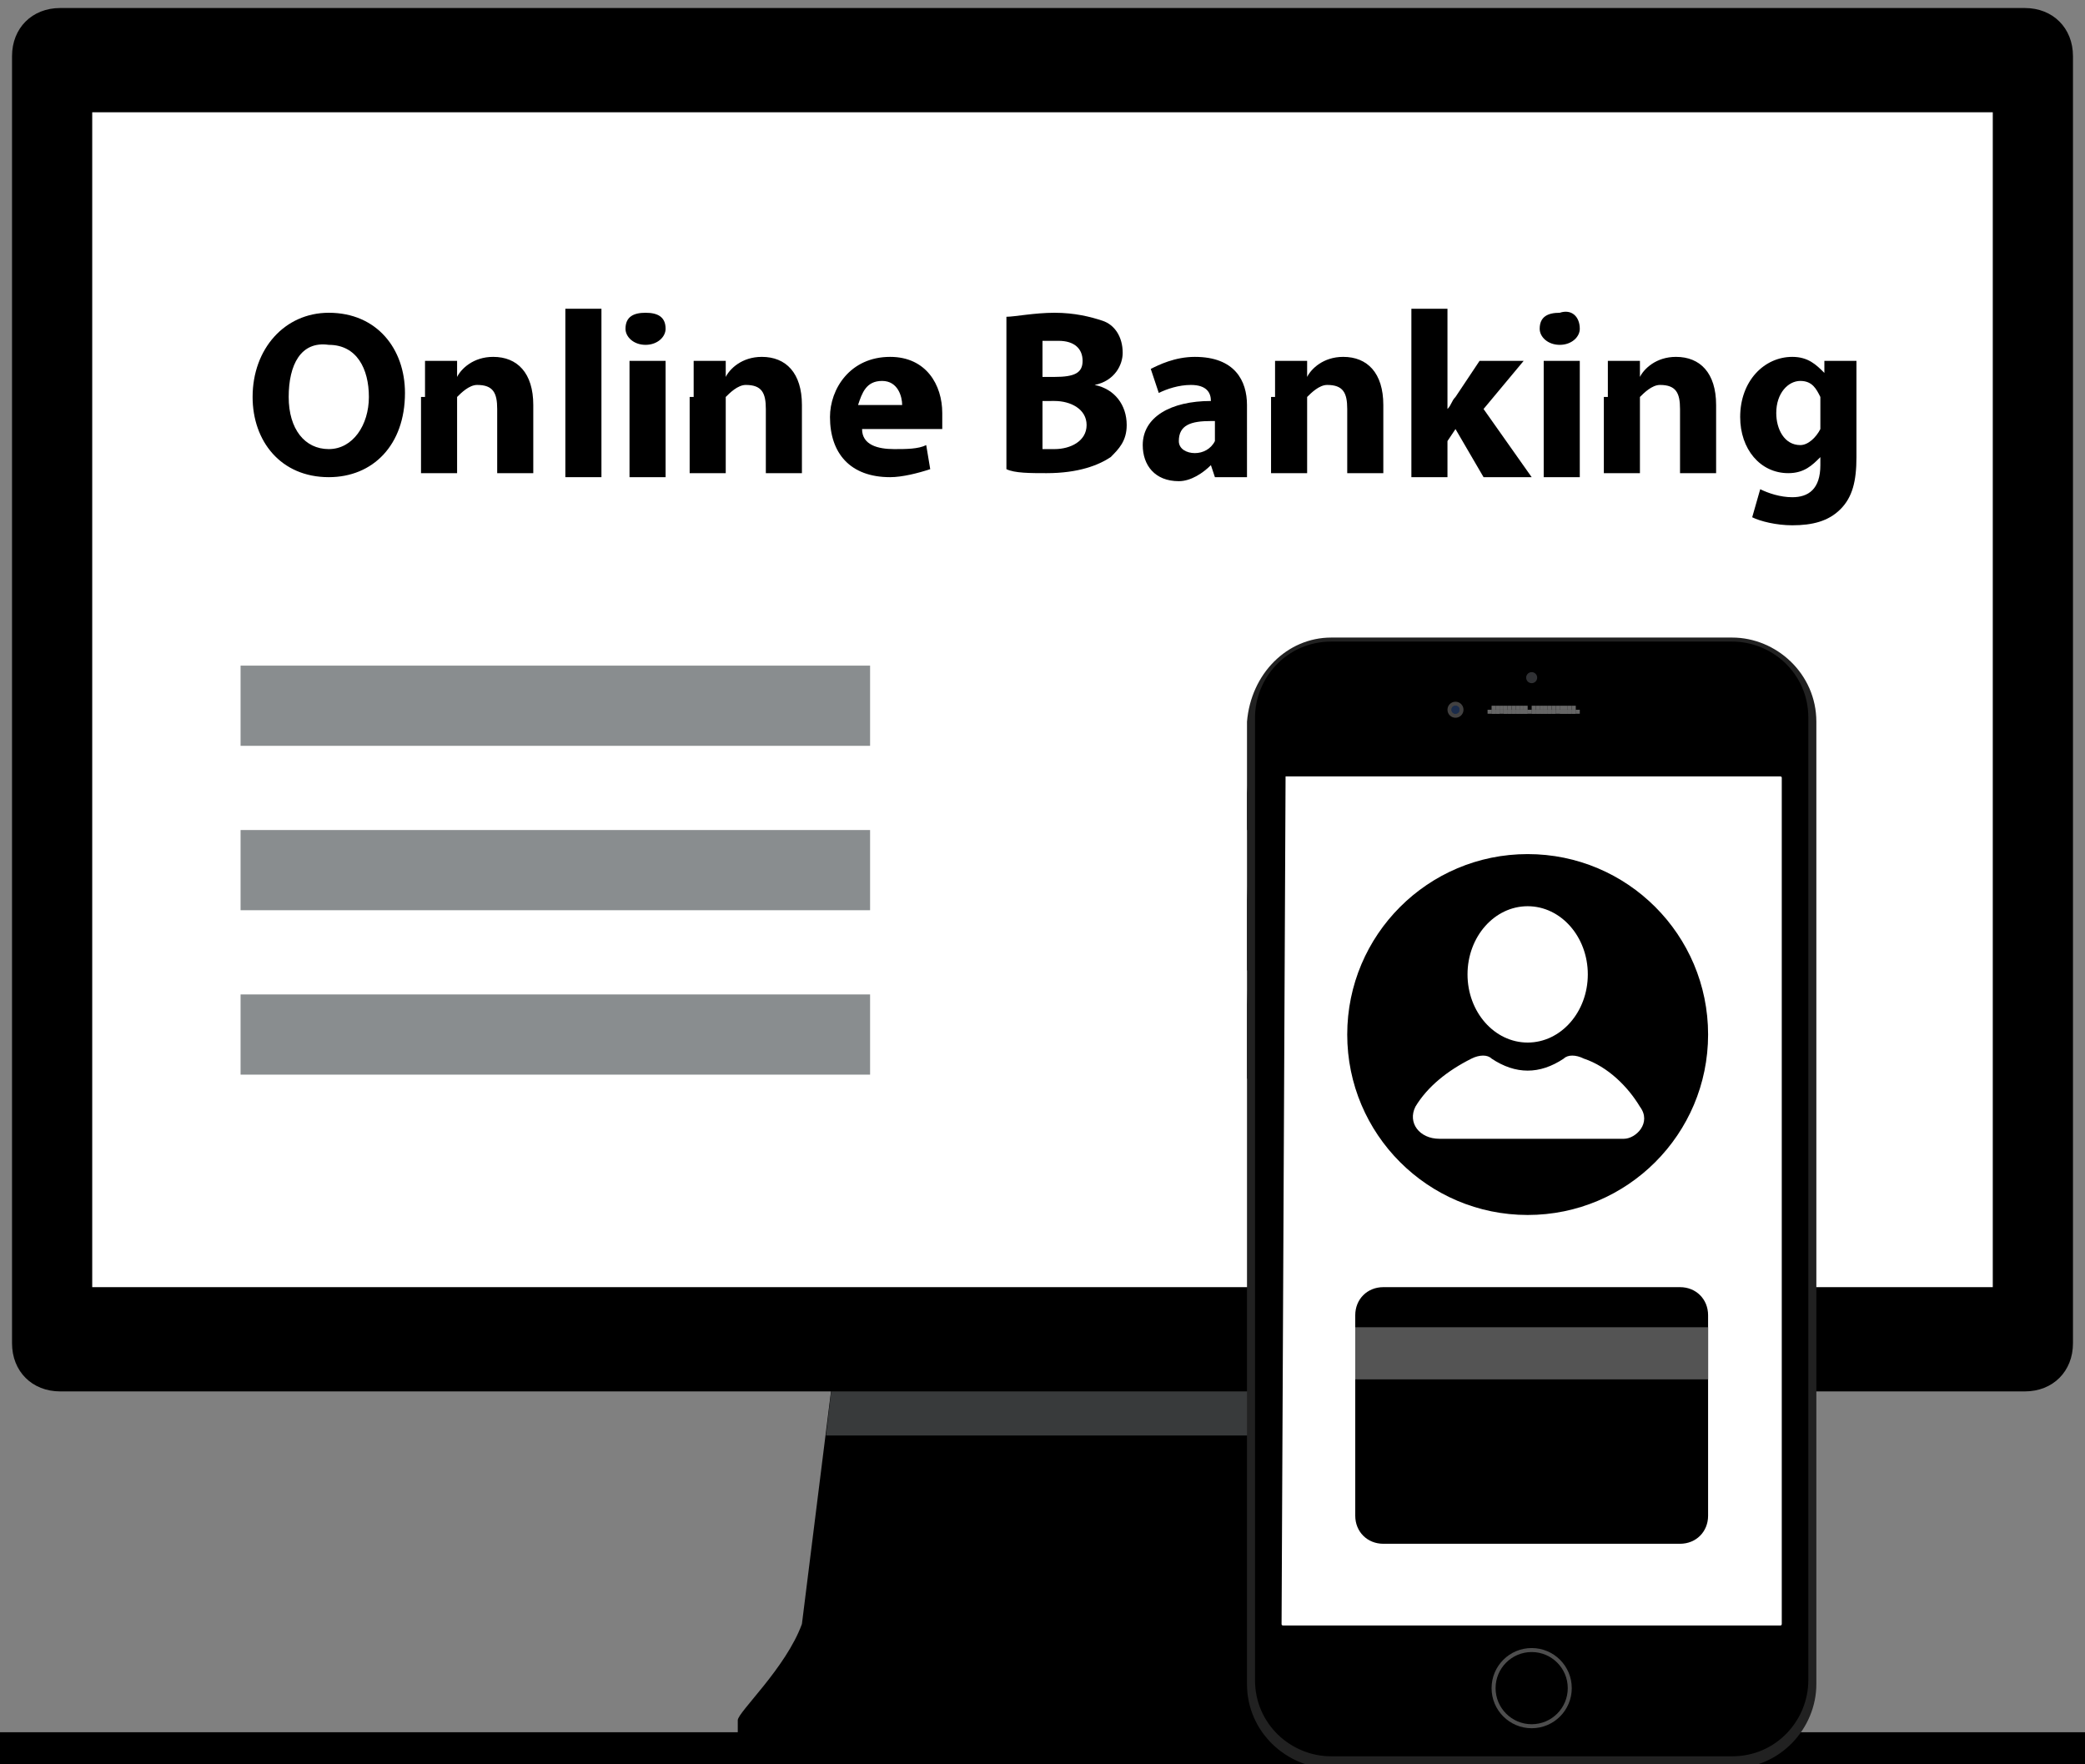 <?xml version="1.0" encoding="utf-8"?>
<!-- Generator: Adobe Illustrator 24.1.1, SVG Export Plug-In . SVG Version: 6.00 Build 0)  -->
<svg version="1.1" id="Слой_1" xmlns="http://www.w3.org/2000/svg" xmlns:xlink="http://www.w3.org/1999/xlink" x="0px" y="0px"
	 viewBox="0 0 52 44" style="enable-background:new 0 0 52 44;" xml:space="preserve">
<rect x="0" y="0" width="52" height="44" fill="#808080" stroke="none"/>
<style type="text/css">
	.st0{fill-rule:evenodd;clip-rule:evenodd;}
	.st1{fill-rule:evenodd;clip-rule:evenodd;fill:#383A3B;}
	.st2{fill-rule:evenodd;clip-rule:evenodd;fill:#FFFFFF;}
	.st3{fill-rule:evenodd;clip-rule:evenodd;fill:#898D8F;}
	.st4{fill-rule:evenodd;clip-rule:evenodd;fill:#212121;}
	.st5{fill-rule:evenodd;clip-rule:evenodd;fill:#303134;stroke:#000000;stroke-width:0.125;}
	.st6{fill-rule:evenodd;clip-rule:evenodd;fill:#424141;}
	.st7{fill-rule:evenodd;clip-rule:evenodd;fill:#1A2B4A;}
	.st8{fill-rule:evenodd;clip-rule:evenodd;fill:#4D4D4D;}
	.st9{fill-rule:evenodd;clip-rule:evenodd;fill:#FFFFFF;stroke:#000000;stroke-width:0.125;}
	.st10{fill-rule:evenodd;clip-rule:evenodd;fill:#666666;}
	.st11{fill-rule:evenodd;clip-rule:evenodd;fill:#E6E6E6;}
	.st12{fill:#FFFFFF;}
	.st13{fill:#545454;}
</style>
<g>
	<g>
		<g>
			<path class="st0" d="M32,40.4L32,40.4l-0.8-6.3H20.8L20,40.5c-0.4,1.1-1.6,2.2-1.6,2.4v0.3c0,0.3,0.3,0.5,0.6,0.5H33
				c0.3,0,0.6-0.2,0.6-0.5v-0.3C33.6,42.6,32.3,41.5,32,40.4L32,40.4L32,40.4z"/>
			<polygon class="st1" points="20.8,34.1 20.6,35.8 31.4,35.8 31.2,34.1 			"/>
			<path class="st0" d="M51.7,33.5c0,0.7-0.5,1.2-1.2,1.2h-49c-0.7,0-1.2-0.5-1.2-1.2l0-32.1c0-0.7,0.5-1.2,1.2-1.2l49,0
				c0.7,0,1.2,0.5,1.2,1.2L51.7,33.5L51.7,33.5z"/>
			<polygon class="st2" points="49.7,32.1 2.3,32.1 2.3,2.8 49.7,2.8 			"/>
			<rect y="43.2" class="st0" width="52" height="0.8"/>
		</g>
		<g>
			<path d="M10.1,9.8c0,1.3-0.8,2.1-1.9,2.1c-1.2,0-1.9-0.9-1.9-2c0-1.2,0.8-2.1,1.9-2.1C9.4,7.8,10.1,8.7,10.1,9.8z M7.2,9.9
				c0,0.8,0.4,1.3,1,1.3c0.6,0,1-0.6,1-1.3c0-0.7-0.3-1.3-1-1.3C7.5,8.5,7.2,9.1,7.2,9.9z"/>
			<path d="M10.6,9.9c0-0.4,0-0.7,0-0.9h0.8l0,0.4h0c0.1-0.2,0.4-0.5,0.9-0.5c0.6,0,1,0.4,1,1.2v1.7h-0.9v-1.6
				c0-0.4-0.1-0.6-0.5-0.6c-0.2,0-0.4,0.2-0.5,0.3c0,0.1,0,0.1,0,0.2v1.7h-0.9V9.9z"/>
			<path d="M14.1,7.7H15v4.2h-0.9V7.7z"/>
			<path d="M16.6,8.2c0,0.2-0.2,0.4-0.5,0.4c-0.3,0-0.5-0.2-0.5-0.4c0-0.3,0.2-0.4,0.5-0.4S16.6,7.9,16.6,8.2z M15.7,11.8V9h0.9v2.9
				H15.7z"/>
			<path d="M17.3,9.9c0-0.4,0-0.7,0-0.9h0.8l0,0.4h0c0.1-0.2,0.4-0.5,0.9-0.5c0.6,0,1,0.4,1,1.2v1.7h-0.9v-1.6
				c0-0.4-0.1-0.6-0.5-0.6c-0.2,0-0.4,0.2-0.5,0.3c0,0.1,0,0.1,0,0.2v1.7h-0.9V9.9z"/>
			<path d="M21.5,10.7c0,0.4,0.4,0.5,0.8,0.5c0.3,0,0.6,0,0.8-0.1l0.1,0.6c-0.3,0.1-0.7,0.2-1,0.2c-1,0-1.5-0.6-1.5-1.5
				c0-0.7,0.5-1.5,1.5-1.5c0.9,0,1.3,0.7,1.3,1.4c0,0.2,0,0.3,0,0.4H21.5z M22.5,10.1c0-0.2-0.1-0.6-0.5-0.6c-0.4,0-0.5,0.3-0.6,0.6
				H22.5z"/>
			<path d="M25.1,7.9c0.2,0,0.7-0.1,1.2-0.1c0.5,0,0.9,0.1,1.2,0.2c0.3,0.1,0.5,0.4,0.5,0.8c0,0.3-0.2,0.7-0.7,0.8v0
				c0.5,0.1,0.8,0.5,0.8,1c0,0.4-0.2,0.6-0.4,0.8c-0.3,0.2-0.8,0.4-1.6,0.4c-0.4,0-0.8,0-1-0.1V7.9z M26,9.4h0.3
				C26.8,9.4,27,9.3,27,9c0-0.3-0.2-0.5-0.6-0.5c-0.2,0-0.3,0-0.4,0V9.4z M26,11.2c0.1,0,0.2,0,0.3,0c0.4,0,0.8-0.2,0.8-0.6
				c0-0.4-0.4-0.6-0.8-0.6H26V11.2z"/>
			<path d="M31.1,11.2c0,0.3,0,0.5,0,0.7h-0.8l-0.1-0.3h0c-0.2,0.2-0.5,0.4-0.8,0.4c-0.6,0-0.9-0.4-0.9-0.9c0-0.7,0.7-1.1,1.7-1.1v0
				c0-0.2-0.1-0.4-0.5-0.4c-0.3,0-0.6,0.1-0.8,0.2l-0.2-0.6c0.2-0.1,0.6-0.3,1.1-0.3c1,0,1.3,0.6,1.3,1.2V11.2z M30.2,10.5
				c-0.5,0-0.8,0.1-0.8,0.5c0,0.2,0.2,0.3,0.4,0.3c0.2,0,0.4-0.1,0.5-0.3c0,0,0-0.1,0-0.2V10.5z"/>
			<path d="M31.8,9.9c0-0.4,0-0.7,0-0.9h0.8l0,0.4h0c0.1-0.2,0.4-0.5,0.9-0.5c0.6,0,1,0.4,1,1.2v1.7h-0.9v-1.6
				c0-0.4-0.1-0.6-0.5-0.6c-0.2,0-0.4,0.2-0.5,0.3c0,0.1,0,0.1,0,0.2v1.7h-0.9V9.9z"/>
			<path d="M36.1,10.2L36.1,10.2c0.1-0.1,0.1-0.2,0.2-0.3L36.9,9H38l-1,1.2l1.2,1.7H37l-0.7-1.2l-0.2,0.3v0.9h-0.9V7.7h0.9V10.2z"/>
			<path d="M39.4,8.2c0,0.2-0.2,0.4-0.5,0.4c-0.3,0-0.5-0.2-0.5-0.4c0-0.3,0.2-0.4,0.5-0.4C39.2,7.7,39.4,7.9,39.4,8.2z M38.5,11.8
				V9h0.9v2.9H38.5z"/>
			<path d="M40.1,9.9c0-0.4,0-0.7,0-0.9h0.8l0,0.4h0c0.1-0.2,0.4-0.5,0.9-0.5c0.6,0,1,0.4,1,1.2v1.7h-0.9v-1.6
				c0-0.4-0.1-0.6-0.5-0.6c-0.2,0-0.4,0.2-0.5,0.3c0,0.1,0,0.1,0,0.2v1.7h-0.9V9.9z"/>
			<path d="M46.3,11.4c0,0.6-0.1,1-0.4,1.3c-0.3,0.3-0.7,0.4-1.2,0.4c-0.4,0-0.8-0.1-1-0.2l0.2-0.7c0.2,0.1,0.5,0.2,0.8,0.2
				c0.4,0,0.7-0.2,0.7-0.8v-0.2h0c-0.2,0.2-0.4,0.4-0.8,0.4c-0.7,0-1.2-0.6-1.2-1.4c0-0.9,0.6-1.5,1.3-1.5c0.4,0,0.6,0.2,0.8,0.4h0
				l0-0.3h0.8c0,0.2,0,0.4,0,0.9V11.4z M45.4,10.1c0-0.1,0-0.1,0-0.2c-0.1-0.2-0.2-0.4-0.5-0.4c-0.3,0-0.6,0.3-0.6,0.8
				c0,0.4,0.2,0.8,0.6,0.8c0.2,0,0.4-0.2,0.5-0.4c0-0.1,0-0.2,0-0.2V10.1z"/>
		</g>
		<rect x="6" y="24.8" class="st3" width="15.7" height="2"/>
		<rect x="6" y="20.7" class="st3" width="15.7" height="2"/>
		<rect x="6" y="16.6" class="st3" width="15.7" height="2"/>
	</g>
	<g>
		<g>
			<g>
				<path class="st4" d="M33.2,15.9h10c1.1,0,2.1,0.9,2.1,2.1v24c0,1.1-0.9,2.1-2.1,2.1h-10c-1.1,0-2.1-0.9-2.1-2.1v-24
					C31.2,16.8,32.1,15.9,33.2,15.9z"/>
				<path class="st0" d="M33.2,16c-1.1,0-1.9,0.9-1.9,1.9v24c0,1.1,0.9,1.9,1.9,1.9h10c1.1,0,1.9-0.9,1.9-1.9v-24
					c0-1.1-0.9-1.9-1.9-1.9C43.2,16,33.2,16,33.2,16z"/>
				<circle class="st5" cx="38.2" cy="16.9" r="0.2"/>
				<g id="_133634784">
					<circle id="_133634352" class="st6" cx="36.3" cy="17.7" r="0.2"/>
					<circle id="_133634880" class="st7" cx="36.3" cy="17.7" r="0.1"/>
				</g>
				<circle class="st8" cx="38.2" cy="42.1" r="1"/>
				<circle class="st0" cx="38.2" cy="42.1" r="0.9"/>
				<path class="st9" d="M32,19.3h12.4c0,0,0.1,0,0.1,0.1v21.1c0,0,0,0.1-0.1,0.1H32c0,0-0.1,0-0.1-0.1L32,19.3
					C31.9,19.3,32,19.3,32,19.3z"/>
				<g id="_133633632">
					<path id="_133634592" class="st4" d="M31.1,19.6L31.1,19.6C31.2,19.6,31.2,19.6,31.1,19.6l0.1,1.1c0,0,0,0,0,0h-0.1
						c0,0,0,0,0,0L31.1,19.6C31.1,19.6,31.1,19.6,31.1,19.6z"/>
					<path id="_133633800" class="st4" d="M31.1,22.1L31.1,22.1C31.2,22.1,31.2,22.1,31.1,22.1l0.1,2.1c0,0,0,0,0,0h-0.1
						c0,0,0,0,0,0L31.1,22.1C31.1,22.1,31.1,22.1,31.1,22.1z"/>
					<path id="_133634328" class="st4" d="M31.1,24.7L31.1,24.7C31.2,24.7,31.2,24.7,31.1,24.7l0.1,2.2c0,0,0,0,0,0h-0.1
						c0,0,0,0,0,0L31.1,24.7C31.1,24.7,31.1,24.7,31.1,24.7z"/>
				</g>
				<g id="_133626432">
					<path id="_133634256" class="st0" d="M37.7,17.6h1c0.3,0,0.6,0,0.6,0.1v0c0,0.1-0.3,0.1-0.6,0.1h-1c-0.3,0-0.6,0-0.6-0.1v0
						C37.1,17.6,37.4,17.6,37.7,17.6z"/>
					<rect id="_133634304" x="39.3" y="17.7" class="st10" width="0.1" height="0.1"/>
					<rect id="_133633920" x="39.2" y="17.7" class="st10" width="0.1" height="0.1"/>
					<rect id="_133633680" x="39.1" y="17.7" class="st10" width="0.1" height="0.1"/>
					<rect id="_133633560" x="39" y="17.7" class="st10" width="0.1" height="0.1"/>
					<rect id="_133633392" x="38.9" y="17.7" class="st10" width="0.1" height="0.1"/>
					<rect id="_133632936" x="38.7" y="17.7" class="st10" width="0.1" height="0.1"/>
					<rect id="_133632864" x="38.6" y="17.7" class="st10" width="0.1" height="0.1"/>
					<rect id="_133633272" x="38.5" y="17.7" class="st10" width="0.1" height="0.1"/>
					<rect id="_133632984" x="38.4" y="17.7" class="st10" width="0.1" height="0.1"/>
					<rect id="_133632576" x="37.1" y="17.7" class="st10" width="0.1" height="0.1"/>
					<rect id="_133632240" x="37.2" y="17.7" class="st10" width="0.1" height="0.1"/>
					<rect id="_133632528" x="37.3" y="17.7" class="st10" width="0.1" height="0.1"/>
					<rect id="_133632696" x="37.5" y="17.7" class="st10" width="0.1" height="0.1"/>
					<rect id="_133632792" x="37.6" y="17.7" class="st10" width="0.1" height="0.1"/>
					<rect id="_133632312" x="37.7" y="17.7" class="st10" width="0.1" height="0.1"/>
					<rect id="_133631304" x="37.8" y="17.7" class="st10" width="0.1" height="0.1"/>
					<rect id="_133631280" x="37.9" y="17.7" class="st10" width="0.1" height="0.1"/>
					<rect id="_133631448" x="38" y="17.7" class="st10" width="0.1" height="0.1"/>
					<rect id="_133631376" x="38.1" y="17.7" class="st10" width="0.1" height="0.1"/>
					<rect id="_133631592" x="38.2" y="17.7" class="st10" width="0.1" height="0.1"/>
					<rect id="_133631352" x="38.3" y="17.7" class="st10" width="0.1" height="0.1"/>
					<rect id="_133631568" x="39.2" y="17.7" class="st10" width="0.1" height="0.1"/>
					<rect id="_133630656" x="39.1" y="17.7" class="st10" width="0.1" height="0.1"/>
					<rect id="_133630776" x="39" y="17.7" class="st10" width="0.1" height="0.1"/>
					<rect id="_133631256" x="38.9" y="17.7" class="st10" width="0.1" height="0.1"/>
					<rect id="_133631016" x="38.8" y="17.7" class="st10" width="0.1" height="0.1"/>
					<rect id="_133630848" x="38.7" y="17.7" class="st10" width="0.1" height="0.1"/>
					<rect id="_133631184" x="38.6" y="17.7" class="st10" width="0.1" height="0.1"/>
					<rect id="_133630200" x="38.5" y="17.7" class="st10" width="0.1" height="0.1"/>
					<rect id="_133630464" x="37.2" y="17.7" class="st10" width="0.1" height="0.1"/>
					<rect id="_133630008" x="37.3" y="17.7" class="st10" width="0.1" height="0.1"/>
					<rect id="_133630416" x="37.4" y="17.7" class="st10" width="0.1" height="0.1"/>
					<rect id="_133630296" x="37.5" y="17.7" class="st10" width="0.1" height="0.1"/>
					<rect id="_133630320" x="37.6" y="17.7" class="st10" width="0.1" height="0.1"/>
					<rect id="_133629240" x="37.7" y="17.7" class="st10" width="0.1" height="0.1"/>
					<rect id="_133629528" x="37.8" y="17.7" class="st10" width="0.1" height="0.1"/>
					<rect id="_133629504" x="37.9" y="17.7" class="st10" width="0.1" height="0.1"/>
					<rect id="_133629312" x="38" y="17.7" class="st10" width="0.1" height="0.1"/>
					<rect id="_133629120" x="38.2" y="17.7" class="st10" width="0.1" height="0.1"/>
					<rect id="_133629672" x="38.3" y="17.7" class="st10" width="0.1" height="0.1"/>
					<rect id="_133629072" x="38.4" y="17.7" class="st10" width="0.1" height="0.1"/>
					<rect id="_133628760" x="39.2" y="17.6" class="st10" width="0.1" height="0.1"/>
					<rect id="_133628208" x="39.1" y="17.6" class="st10" width="0.1" height="0.1"/>
					<rect id="_133628904" x="39" y="17.6" class="st10" width="0.1" height="0.1"/>
					<rect id="_133628256" x="38.9" y="17.6" class="st10" width="0.1" height="0.1"/>
					<rect id="_133628520" x="38.8" y="17.6" class="st10" width="0.1" height="0.1"/>
					<rect id="_133628472" x="38.7" y="17.6" class="st10" width="0.1" height="0.1"/>
					<rect id="_133627680" x="38.6" y="17.6" class="st10" width="0.1" height="0.1"/>
					<rect id="_133628088" x="38.5" y="17.6" class="st10" width="0.1" height="0.1"/>
					<rect id="_133627776" x="37.2" y="17.6" class="st10" width="0.1" height="0.1"/>
					<rect id="_133628112" x="37.3" y="17.6" class="st10" width="0.1" height="0.1"/>
					<rect id="_133627824" x="37.4" y="17.6" class="st10" width="0.1" height="0.1"/>
					<rect id="_133628160" x="37.5" y="17.6" class="st10" width="0.1" height="0.1"/>
					<rect id="_133626768" x="37.6" y="17.6" class="st10" width="0.1" height="0.1"/>
					<rect id="_133627272" x="37.7" y="17.6" class="st10" width="0.1" height="0.1"/>
					<rect id="_133626816" x="37.8" y="17.6" class="st10" width="0.1" height="0.1"/>
					<rect id="_133627008" x="37.9" y="17.6" class="st10" width="0.1" height="0.1"/>
					<rect id="_133627224" x="38" y="17.6" class="st10" width="0.1" height="0.1"/>
					<rect id="_133627368" x="38.2" y="17.6" class="st10" width="0.1" height="0.1"/>
					<rect id="_133626864" x="38.3" y="17.6" class="st10" width="0.1" height="0.1"/>
					<rect id="_133626288" x="38.4" y="17.6" class="st10" width="0.1" height="0.1"/>
				</g>
				<g id="_133626648">
					<circle id="_133626504" class="st7" cx="36.3" cy="17.7" r="0.1"/>
					<circle id="_133626192" class="st11" cx="36.3" cy="17.8" r="0"/>
					<circle id="_133626216" class="st11" cx="36.3" cy="17.6" r="0"/>
					<circle id="_133626168" class="st11" cx="36.4" cy="17.6" r="0"/>
				</g>
			</g>
			<circle cx="38.1" cy="25.8" r="4.5"/>
			<g id="icons">
				<g id="user">
					<ellipse class="st12" cx="38.1" cy="24.3" rx="1.5" ry="1.7"/>
					<path class="st12" d="M40.9,27.6c-0.3-0.5-0.8-1-1.4-1.2c-0.2-0.1-0.4-0.1-0.5,0c-0.3,0.2-0.6,0.3-0.9,0.3s-0.6-0.1-0.9-0.3
						c-0.1-0.1-0.3-0.1-0.5,0c-0.6,0.3-1.1,0.7-1.4,1.2c-0.2,0.4,0.1,0.8,0.6,0.8h4.6C40.8,28.4,41.2,28,40.9,27.6z"/>
				</g>
			</g>
		</g>
		<path d="M41.9,32.1h-7.4c-0.4,0-0.7,0.3-0.7,0.7v5c0,0.4,0.3,0.7,0.7,0.7h7.4c0.4,0,0.7-0.3,0.7-0.7v-5
			C42.6,32.4,42.3,32.1,41.9,32.1z"/>
		<rect x="33.8" y="33.1" class="st13" width="8.8" height="1.3"/>
	</g>
</g>
</svg>
